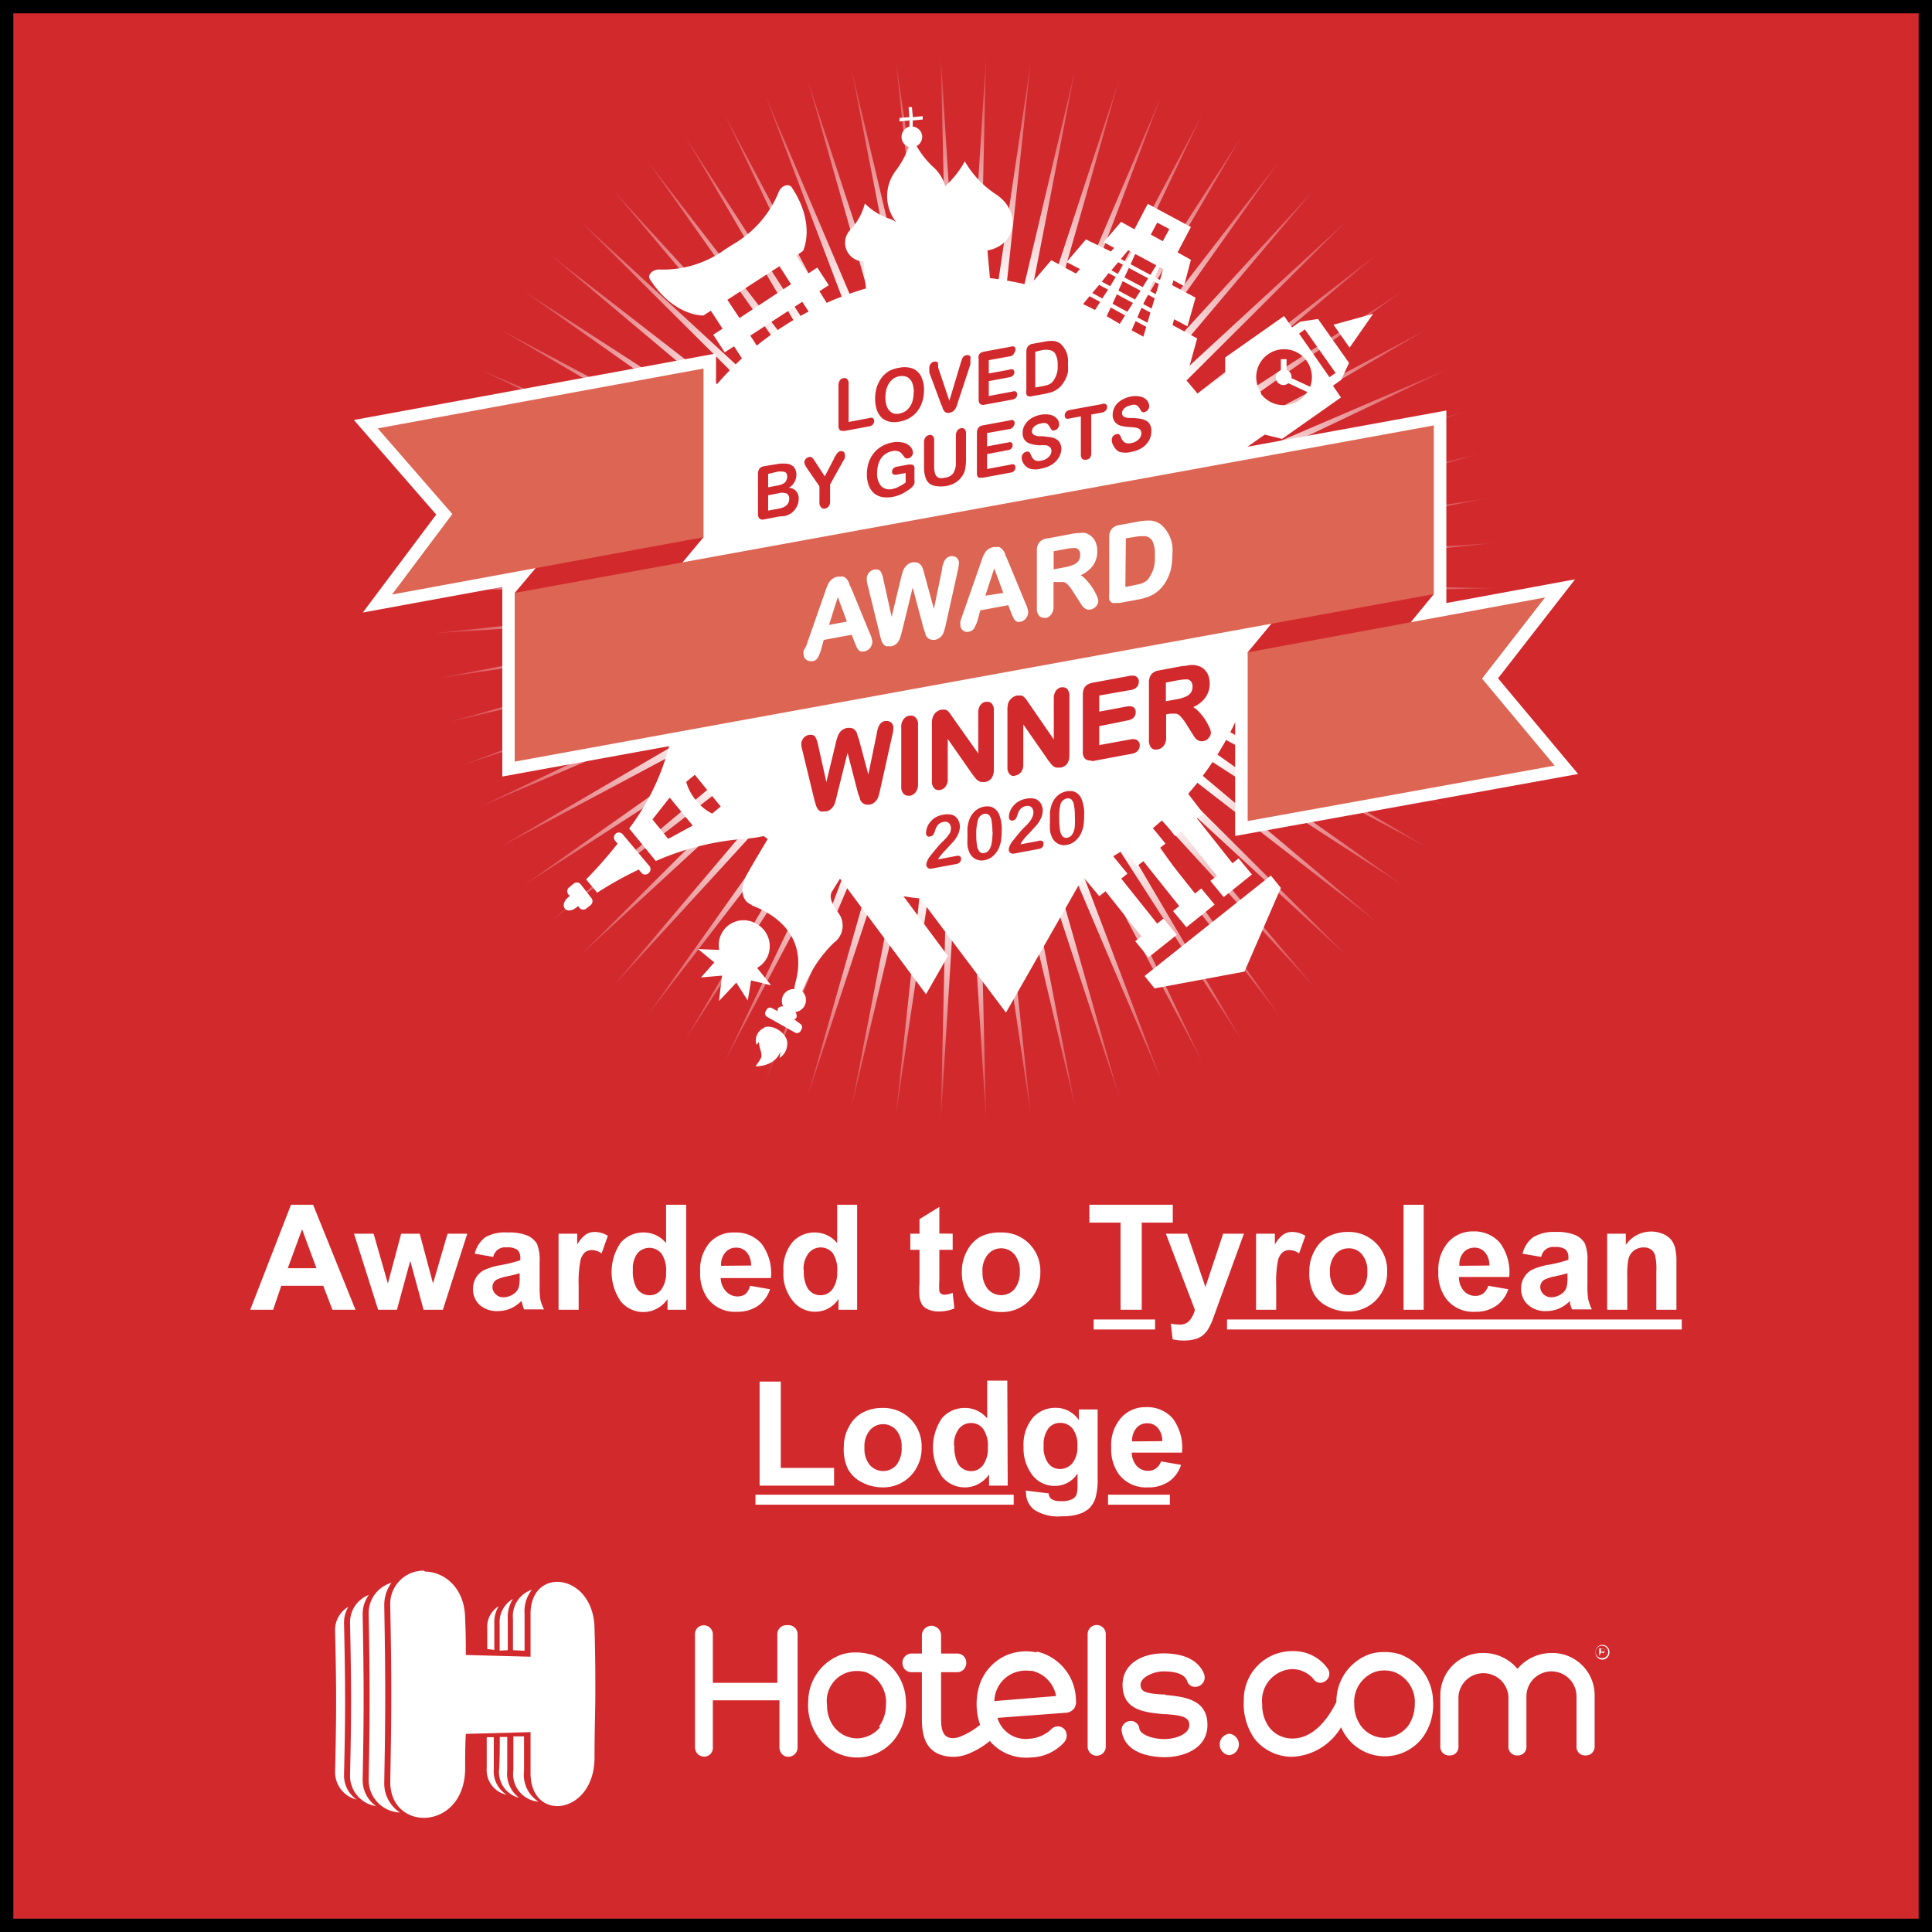 <?xml version="1.0" encoding="UTF-8"?> <svg xmlns="http://www.w3.org/2000/svg" xmlns:xlink="http://www.w3.org/1999/xlink" id="hotels_award_2020" data-name="hotels award 2020" viewBox="0 0 145 145"><rect x="0" y="0" width="145" height="145" fill="#333333" stroke="none"/><defs><style>.cls-1,.cls-4{fill:#d2292d;}.cls-1{stroke:#000;stroke-miterlimit:10;}.cls-2{fill:url(#New_Gradient_Swatch_1);}.cls-3{fill:#fff;}.cls-5{fill:#dd6553;}</style><radialGradient id="New_Gradient_Swatch_1" cx="72.3" cy="44.15" r="39.9" gradientUnits="userSpaceOnUse"><stop offset="0.57" stop-color="#fff"></stop><stop offset="0.84" stop-color="#fff" stop-opacity="0.43"></stop><stop offset="1" stop-color="#fff" stop-opacity="0.1"></stop></radialGradient></defs><rect class="cls-1" x="0.5" y="0.5" width="144" height="144"></rect><polygon class="cls-2" points="72.3 31.6 74 4.26 73.37 31.65 77.37 4.55 74.42 31.78 80.71 5.13 75.46 32.01 83.99 5.98 76.48 32.32 87.19 7.11 77.47 32.72 90.27 8.5 78.42 33.19 93.23 10.16 79.33 33.75 96.04 12.05 80.18 34.38 98.67 14.18 80.98 35.09 101.12 16.53 81.72 35.86 103.36 19.07 82.39 36.69 105.37 21.79 82.98 37.57 107.15 24.68 83.5 38.5 108.67 27.7 83.94 39.47 109.94 30.85 84.3 40.47 110.93 34.09 84.57 41.5 111.64 37.4 84.75 42.55 112.08 40.76 84.84 43.61 112.22 44.15 84.84 44.68 112.08 47.53 84.75 45.74 111.64 50.89 84.57 46.79 110.93 54.2 84.3 47.82 109.94 57.44 83.94 48.82 108.67 60.59 83.5 49.79 107.15 63.61 82.98 50.72 105.37 66.5 82.39 51.61 103.36 69.22 81.72 52.43 101.12 71.77 80.98 53.2 98.67 74.11 80.18 53.91 96.04 76.24 79.33 54.54 93.23 78.14 78.42 55.1 90.27 79.79 77.47 55.58 87.19 81.18 76.48 55.98 83.99 82.31 75.46 56.29 80.71 83.17 74.42 56.51 77.37 83.74 73.37 56.65 74 84.03 72.3 56.69 70.61 84.03 71.24 56.65 67.23 83.74 70.18 56.51 63.89 83.17 69.14 56.29 60.61 82.31 68.12 55.98 57.42 81.18 67.14 55.58 54.33 79.79 66.18 55.1 51.37 78.14 65.28 54.54 48.57 76.24 64.42 53.91 45.93 74.11 63.62 53.2 43.48 71.77 62.88 52.43 41.24 69.22 62.22 51.61 39.23 66.5 61.62 50.72 37.45 63.61 61.1 49.79 35.93 60.59 60.66 48.82 34.67 57.44 60.31 47.82 33.67 54.2 60.04 46.79 32.96 50.89 59.86 45.74 32.53 47.53 59.77 44.68 32.38 44.15 59.77 43.61 32.53 40.76 59.86 42.55 32.96 37.4 60.04 41.5 33.67 34.09 60.31 40.47 34.67 30.85 60.66 39.47 35.93 27.7 61.1 38.5 37.45 24.68 61.62 37.57 39.23 21.79 62.22 36.69 41.24 19.07 62.88 35.86 43.48 16.53 63.62 35.09 45.93 14.18 64.42 34.38 48.57 12.05 65.28 33.75 51.37 10.16 66.18 33.19 54.33 8.5 67.14 32.72 57.42 7.11 68.12 32.32 60.61 5.98 69.14 32.01 63.89 5.13 70.18 31.78 67.23 4.55 71.24 31.65 70.61 4.26 72.3 31.6"></polygon><circle class="cls-3" cx="71.55" cy="44.14" r="23.43"></circle><path class="cls-3" d="M89.35,24.9l-1.85-1,.12-.44,1,.53.61-2.15-1.76-.94.1-.36.79.43L88.88,19l-1-.56,1-1.9-3.24-1.74-1,1.91-1-.56-1.31,1.53.79.42-.24.28L81,17.47l-1.45,1.7,1,.52-.3.34-1.85-1L75.7,22.19,88.24,28.9Zm-3-8.69.91.48-.49.91-.9-.49ZM81.66,22.8l-.88-.47.49-.6.8.43Zm.57-.9-.75-.41.51-.61.67.36Zm.59-.92-.63-.34L82.7,20l.54.29Zm.59-.92-.5-.27.51-.61.41.22Zm.59-.92-.38-.2.55-.66.28.15Zm-.46,4.67-1-.54.32-.69,1.08.59Zm.57-.91L83,22.3l.32-.71,1.21.65Zm.57-.92-1.24-.67.32-.71,1.34.72Zm.58-.93-1.37-.73.33-.71,1.45.78Zm.58-.92-1.49-.8.34-.77,1.59.85Zm.68-.59.28.15-.24.82-.38-.2Zm-.46,1.06.41.22-.23.76-.5-.27Zm-.44,1,.54.29-.23.77-.63-.34Zm-.45,1,.67.36-.22.76-.76-.4Zm-.74,1.69.3-.69.8.43-.22.74Z" transform="translate(0.5 0.5)"></path><path class="cls-3" d="M74.24,14.08a7.4,7.4,0,0,1-2.33-2.47,7.13,7.13,0,0,1-1.47,1.86,3,3,0,0,0-.85-1.39,6.79,6.79,0,0,1-1.3-1.62.78.78,0,0,0,.42-.77A.79.79,0,0,0,68,9l0-.46.75-.07,0-.25-.74.07-.07-.75-.25,0,.06.75-.74.06,0,.26.75-.07,0,.46a.8.8,0,0,0-.06,1.53,6.82,6.82,0,0,1-1,1.82,3.14,3.14,0,0,0,.06,3.82,1.69,1.69,0,0,0-.52-.26,4.66,4.66,0,0,1-1.83-1.14,4.66,4.66,0,0,1-1,1.89,1.4,1.4,0,0,0,.9,2.46l.45,5,9.3-.82-.45-5C75.89,17.86,76.13,15.31,74.24,14.08Z" transform="translate(0.5 0.5)"></path><path class="cls-3" d="M99.54,28.45l.61-.43.6-1.28-2.33-3.3-1.34.2-.61.43-.6-.85-4.42,3.11,0,1.28L88.06,30l3.1,4.41,3.26-2.29,1.3.32,4.42-3.11Zm-2.11-4.23,2.31,3.27-.46.32L97,24.54ZM94.16,29a2.09,2.09,0,1,1,3.67-.47l-1.4-.65a.55.55,0,0,0-.1-.41.6.6,0,0,0-.27-.21v-.8h-.43v.82l-.09.05a.57.57,0,1,0,.65.93l0,0,1.42.66a2.1,2.1,0,0,1-3.49.11Z" transform="translate(0.5 0.5)"></path><polygon class="cls-3" points="103.06 23.55 100.08 24.37 101.29 26.09 103.06 23.55"></polygon><path class="cls-3" d="M59.77,18.33s1-2-.85-4.77c-.2-.3-.79-.18-1,.41a8.05,8.05,0,0,1-3.39,3.86l-.57.36a7.93,7.93,0,0,1-4.9,1.54c-.62-.05-1,.45-.77.75,1.81,2.79,4,2.7,4,2.7l.56-.36.88,1.35-.7.45.86,1.32.7-.45,1.59,2.44,1.22-.8-1.59-2.44,3.9-2.54,1.67,2.56,1.22-.79L61,21.36l.7-.46-.86-1.32-.7.46-.88-1.35Zm-.9,2.5L55,23.37,54.09,22,58,19.48Z" transform="translate(0.5 0.5)"></path><path class="cls-3" d="M43.49,65.5a32.24,32.24,0,0,0,2.36-2.68l-.19-.23a.37.37,0,0,1,.58-.47l2,2.38a.38.38,0,0,1-.06.53.37.37,0,0,1-.52,0l-.22-.27a27.51,27.51,0,0,0-3.12,1.74Zm-.43.34a.38.38,0,0,0-.53,0l-.32.26a.38.38,0,0,0-.05.53l.1.12-.11.09c-.76.65-.12,1.39.64.74l.1-.07.12.15a.38.38,0,0,0,.53,0l.32-.26a.38.38,0,0,0,0-.53Zm13-9.76c2.62,3.18,4.51,6.05-.87,6.39a20.49,20.49,0,0,0-6.47,1.65l-2-2.44a17.59,17.59,0,0,0,2.95-6C51,49.9,53.59,53.11,56.05,56.08Zm-6.41,6.38,1.84-1-1.73-2.1L48.47,61Zm2-4.81-.65.53a3.7,3.7,0,0,0,.73,1.38,3.6,3.6,0,0,0,1.22,1l.64-.53Z" transform="translate(0.5 0.5)"></path><path class="cls-3" d="M90.84,65.24l-2.7-3.37-.46.37-1.26-1.65,2.12-1.69,1.26,1.65-.47.37L92,64.29l.46-.37,1,1.21-2.12,1.7-1-1.22Zm-3.3,2.64,1,1.21,2.12-1.7-1-1.21-.47.38L86.5,63.18l.47-.37-1-1.22-2.13,1.7,1,1.21.47-.37L88,67.5ZM84.7,70.14l1,1.21,2.12-1.69-1-1.22-.47.38-2.7-3.38.47-.37-1.48-1.8L80.53,65,82,66.76l.47-.37,2.69,3.38Zm10.93-4-.75-.93L85.4,72.75l.75.93,6.75-1.26Z" transform="translate(0.5 0.5)"></path><path class="cls-3" d="M67.32,65.27l14-.85L75,75.5ZM65,63.66l-3.62.22L69,74.12l1.64-2.87Z" transform="translate(0.5 0.5)"></path><path class="cls-3" d="M57.37,73.45l-1.5-.37-.25,1.51-.86-1.34-1.3,1.38.23-1.91-1.58.14,1-1.13-1.22-1,1.59.06a1.86,1.86,0,0,1,2.71-2,1.92,1.92,0,0,1,.9,2.54,1.83,1.83,0,0,1-.77.81Zm-1.45-6c1.56.58,4.23,2.15,3.3,5.72a2.66,2.66,0,0,0-.1.56.9.9,0,0,0-.84.47.92.92,0,0,0,0,.84.41.41,0,0,0-.4.15.3.3,0,0,0,0,.21l-.44-.24a.3.3,0,0,0-.41.12l-.07.13a.3.3,0,0,0,.12.41L59.17,77a.32.32,0,0,0,.42-.12l.07-.14a.3.3,0,0,0-.12-.41L59.1,76a.25.25,0,0,0,.17-.12.41.41,0,0,0-.09-.42.91.91,0,0,0,.51-1.58,2.85,2.85,0,0,0,.22-.46,9.82,9.82,0,0,1,2.18-3.17,1.58,1.58,0,0,0,.39-2.15c-.35-.49-.85-1.18-.53-1.7l1.15-1.86-5.22-3.32c-.48.78-2,3.3-2.37,4S55,67.06,55.92,67.41Zm.95,9.19a1,1,0,0,0-.58,1.28.74.74,0,0,1,.17-.21c0,.44.31.91.14,1.22a5.87,5.87,0,0,1-.4.6s1.46.05,1.86-1.1a2,2,0,0,1-.06.47,1.22,1.22,0,0,0,.58-1C58.7,77.16,57.59,76.35,56.87,76.6Z" transform="translate(0.5 0.5)"></path><polygon class="cls-3" points="118.44 58.09 112.43 50.91 118.21 43.48 108.55 45.26 108.55 30.81 53.74 40.79 53.74 26.53 26.56 31.52 32.74 38.62 27.23 45.97 37.7 44.05 37.7 58.28 92.7 48.26 92.7 62.74 118.44 58.09"></polygon><polygon class="cls-4" points="93.64 48.96 103.55 36.99 107.61 44.59 96.75 57.84 93.64 48.96"></polygon><polygon class="cls-4" points="38.63 44.5 48.62 32.65 52.8 40.32 41.81 53.5 38.63 44.5"></polygon><polygon class="cls-5" points="38.63 44.5 38.63 57.16 107.61 44.59 107.61 31.93 38.63 44.5"></polygon><polygon class="cls-5" points="52.8 40.32 52.8 27.66 28.35 32.15 33.95 38.58 29.42 44.62 52.8 40.32"></polygon><polygon class="cls-5" points="93.64 48.96 93.64 61.62 116.68 57.46 111.23 50.93 115.96 44.84 93.64 48.96"></polygon><path class="cls-4" d="M63.19,28.29v2.88l1.54-.29a.36.36,0,0,1,.28,0,.3.3,0,0,1,.1.22.4.4,0,0,1-.1.26.47.47,0,0,1-.28.14l-1.83.34c-.17,0-.29,0-.36-.05a.46.46,0,0,1-.11-.35V28.43a.69.69,0,0,1,.1-.38.43.43,0,0,1,.28-.17.28.28,0,0,1,.27.07A.45.45,0,0,1,63.19,28.29Z" transform="translate(0.5 0.5)"></path><path class="cls-4" d="M67,27.1a1.82,1.82,0,0,1,1,.06,1.21,1.21,0,0,1,.63.59,2.19,2.19,0,0,1,.22,1,3,3,0,0,1-.12.86,2.24,2.24,0,0,1-.35.71,2,2,0,0,1-.58.53,2.21,2.21,0,0,1-.78.29,1.75,1.75,0,0,1-.79,0,1.3,1.3,0,0,1-.58-.31,1.57,1.57,0,0,1-.35-.59,2.55,2.55,0,0,1-.12-.81,3,3,0,0,1,.12-.86,2.63,2.63,0,0,1,.36-.71,2.06,2.06,0,0,1,.58-.52A2.3,2.3,0,0,1,67,27.1Zm1.08,1.83a1.77,1.77,0,0,0-.13-.73.85.85,0,0,0-.38-.41,1,1,0,0,0-.57-.05,1.08,1.08,0,0,0-.42.16,1.29,1.29,0,0,0-.33.33,1.52,1.52,0,0,0-.22.48,2.45,2.45,0,0,0-.08.62,2.1,2.1,0,0,0,.08.59,1,1,0,0,0,.23.41.84.84,0,0,0,.33.21,1,1,0,0,0,.42,0,1.27,1.27,0,0,0,.54-.25,1.52,1.52,0,0,0,.39-.55A2.27,2.27,0,0,0,68.07,28.93Z" transform="translate(0.5 0.5)"></path><path class="cls-4" d="M69.91,27.08l.84,2.5.85-2.83.1-.31a.62.62,0,0,1,.11-.17.36.36,0,0,1,.21-.11.35.35,0,0,1,.18,0,.24.24,0,0,1,.13.11.34.34,0,0,1,0,.17.66.66,0,0,1,0,.13s0,.09,0,.14l0,.14-.91,2.75-.09.3a1.57,1.57,0,0,1-.12.26.74.74,0,0,1-.16.2.76.76,0,0,1-.26.11.43.43,0,0,1-.26,0,.31.31,0,0,1-.17-.13.66.66,0,0,1-.12-.22c0-.08-.06-.17-.1-.26l-.89-2.39s0-.09,0-.13a.57.57,0,0,1,0-.14.32.32,0,0,1,0-.13.43.43,0,0,1,.1-.27.42.42,0,0,1,.27-.16c.13,0,.22,0,.27.07A1.9,1.9,0,0,1,69.91,27.08Z" transform="translate(0.5 0.5)"></path><path class="cls-4" d="M75.42,26.22l-1.71.31v1l1.57-.29a.3.3,0,0,1,.26,0,.23.23,0,0,1,.09.2.32.32,0,0,1-.09.23.43.43,0,0,1-.26.14l-1.57.29v1.12l1.77-.33a.34.34,0,0,1,.27,0,.27.27,0,0,1,.09.22.36.36,0,0,1-.09.24.47.47,0,0,1-.27.14l-2.07.38a.39.39,0,0,1-.35-.05.46.46,0,0,1-.11-.35v-3a.79.79,0,0,1,0-.29.4.4,0,0,1,.15-.19.67.67,0,0,1,.26-.1l2-.37a.38.38,0,0,1,.27,0,.25.25,0,0,1,.08.21.35.35,0,0,1-.08.24A.5.5,0,0,1,75.42,26.22Z" transform="translate(0.5 0.5)"></path><path class="cls-4" d="M76.91,25.32l1-.18a2.24,2.24,0,0,1,.66-.05,1,1,0,0,1,.5.19,1.73,1.73,0,0,1,.58,1.5,4.54,4.54,0,0,1,0,.66,2.37,2.37,0,0,1-.5,1,1.5,1.5,0,0,1-.33.29,2,2,0,0,1-.38.2l-.47.12-1,.18a.52.52,0,0,1-.31,0,.21.21,0,0,1-.13-.16.84.84,0,0,1,0-.3V25.9a.66.66,0,0,1,.11-.4A.62.62,0,0,1,76.91,25.32Zm.29.58v2.68l.58-.1.29-.07a.89.89,0,0,0,.23-.1.7.7,0,0,0,.19-.15,1.76,1.76,0,0,0,.39-1.24,1.64,1.64,0,0,0-.17-.85.58.58,0,0,0-.41-.29,1.57,1.57,0,0,0-.6,0Z" transform="translate(0.5 0.5)"></path><path class="cls-4" d="M58,38.26l-1.15.22a.38.38,0,0,1-.35-.06.46.46,0,0,1-.11-.35v-3a.66.66,0,0,1,.11-.4.56.56,0,0,1,.35-.18L58,34.3a3,3,0,0,1,.47,0,.83.83,0,0,1,.59.23.68.68,0,0,1,.15.26.79.79,0,0,1,.06.32,1.13,1.13,0,0,1-.57,1,.76.76,0,0,1,.74.83,1.22,1.22,0,0,1-.16.62,1.33,1.33,0,0,1-.43.48,2.1,2.1,0,0,1-.4.18A4.3,4.3,0,0,1,58,38.26Zm-.85-3.19v1l.7-.13a1.27,1.27,0,0,0,.43-.14.47.47,0,0,0,.24-.26.58.58,0,0,0,.06-.26c0-.2-.06-.32-.2-.36a1.28,1.28,0,0,0-.61,0Zm.79,1.45-.79.15v1.15l.82-.15c.51-.1.76-.34.76-.73a.41.41,0,0,0-.19-.4A1.05,1.05,0,0,0,57.91,36.52Z" transform="translate(0.5 0.5)"></path><path class="cls-4" d="M61,37.28V36l-.91-1.32a2.06,2.06,0,0,1-.17-.29.49.49,0,0,1-.05-.19.36.36,0,0,1,.1-.25.44.44,0,0,1,.25-.15.27.27,0,0,1,.24.05,2.37,2.37,0,0,1,.24.33l.7,1.07.7-1.34c0-.08.08-.15.11-.2a.86.86,0,0,1,.1-.16.43.43,0,0,1,.11-.12.46.46,0,0,1,.16-.07.29.29,0,0,1,.24.06.26.26,0,0,1,.09.21.6.6,0,0,1,0,.22c0,.07-.09.18-.17.32l-.94,1.69v1.25a.63.63,0,0,1-.1.39.49.49,0,0,1-.28.17.28.28,0,0,1-.27-.07A.46.46,0,0,1,61,37.28Z" transform="translate(0.5 0.5)"></path><path class="cls-4" d="M68.13,34.77v.75a.85.85,0,0,1,0,.25A.58.58,0,0,1,68,36a1.11,1.11,0,0,1-.19.18,4,4,0,0,1-.65.4,2.93,2.93,0,0,1-.69.22,2.28,2.28,0,0,1-.78,0,1.3,1.3,0,0,1-.61-.3,1.43,1.43,0,0,1-.38-.57,2.37,2.37,0,0,1-.14-.83,3,3,0,0,1,.13-.87,2.28,2.28,0,0,1,.39-.72,2.06,2.06,0,0,1,.61-.52,2.42,2.42,0,0,1,.82-.29,1.71,1.71,0,0,1,.67,0,1.1,1.1,0,0,1,.48.18.82.82,0,0,1,.27.29.64.64,0,0,1,.09.3.43.43,0,0,1-.11.28.39.39,0,0,1-.25.15.29.29,0,0,1-.16,0,.27.27,0,0,1-.12-.09c-.1-.13-.18-.24-.24-.3a.56.56,0,0,0-.26-.15.83.83,0,0,0-.42,0,1.41,1.41,0,0,0-.47.19,1.29,1.29,0,0,0-.36.34,1.7,1.7,0,0,0-.22.49,2.23,2.23,0,0,0-.08.6,1.43,1.43,0,0,0,.3,1,.89.89,0,0,0,.85.22A1.68,1.68,0,0,0,67,36a2.39,2.39,0,0,0,.47-.29V35l-.59.11a.66.66,0,0,1-.32,0,.21.21,0,0,1-.11-.21.36.36,0,0,1,.09-.24.55.55,0,0,1,.25-.13l.86-.16a1.42,1.42,0,0,1,.27,0,.27.27,0,0,1,.18.1A.55.55,0,0,1,68.13,34.77Z" transform="translate(0.5 0.5)"></path><path class="cls-4" d="M68.85,34.6V32.7a.61.61,0,0,1,.11-.38.44.44,0,0,1,.27-.17.3.3,0,0,1,.28.07.46.46,0,0,1,.1.34v1.95a2,2,0,0,0,.07.54.5.5,0,0,0,.25.3.9.9,0,0,0,.5,0,.87.87,0,0,0,.63-.36,1.47,1.47,0,0,0,.18-.79v-2a.65.65,0,0,1,.11-.39.41.41,0,0,1,.27-.17.3.3,0,0,1,.28.07.47.47,0,0,1,.1.35V34a3.56,3.56,0,0,1-.08.79,1.55,1.55,0,0,1-.33.6,1.43,1.43,0,0,1-.47.38,2,2,0,0,1-.63.21,2.48,2.48,0,0,1-.75,0,1,1,0,0,1-.51-.21,1,1,0,0,1-.28-.47A2.41,2.41,0,0,1,68.85,34.6Z" transform="translate(0.5 0.5)"></path><path class="cls-4" d="M75.29,31.7,73.58,32v1l1.57-.29a.34.34,0,0,1,.26,0,.26.26,0,0,1,.09.21.33.33,0,0,1-.09.23.38.38,0,0,1-.26.13l-1.57.3v1.12l1.77-.33a.33.33,0,0,1,.27,0,.27.27,0,0,1,.09.22.36.36,0,0,1-.09.24.44.44,0,0,1-.27.14l-2.06.38c-.17,0-.29,0-.36,0a.46.46,0,0,1-.11-.35V32a.79.79,0,0,1,.05-.29.4.4,0,0,1,.15-.19.66.66,0,0,1,.27-.1l2-.37a.33.33,0,0,1,.27,0,.26.26,0,0,1,.09.21.36.36,0,0,1-.09.24A.43.43,0,0,1,75.29,31.7Z" transform="translate(0.5 0.5)"></path><path class="cls-4" d="M79.16,33.13a1.36,1.36,0,0,1-.18.68,1.63,1.63,0,0,1-.51.54,2,2,0,0,1-.8.31,1.54,1.54,0,0,1-.92,0,1,1,0,0,1-.41-.34.84.84,0,0,1-.16-.49.39.39,0,0,1,.1-.27.38.38,0,0,1,.24-.15.23.23,0,0,1,.2,0,.37.37,0,0,1,.14.21,1.3,1.3,0,0,0,.16.29.44.44,0,0,0,.23.16.75.75,0,0,0,.4,0,1,1,0,0,0,.55-.27.61.61,0,0,0,.21-.45.38.38,0,0,0-.12-.3.52.52,0,0,0-.29-.13,4.2,4.2,0,0,0-.48,0,2.92,2.92,0,0,1-.68-.11.85.85,0,0,1-.43-.28.83.83,0,0,1-.16-.54,1.17,1.17,0,0,1,.17-.61,1.53,1.53,0,0,1,.49-.49,2.08,2.08,0,0,1,.75-.27,1.77,1.77,0,0,1,.6,0,1,1,0,0,1,.41.16.91.91,0,0,1,.25.27.67.67,0,0,1,.07.31.48.48,0,0,1-.09.27.41.41,0,0,1-.24.16.21.21,0,0,1-.2,0,.93.93,0,0,1-.15-.2.76.76,0,0,0-.24-.3.6.6,0,0,0-.46,0,.89.89,0,0,0-.48.22.48.48,0,0,0-.18.36.27.27,0,0,0,.07.2.38.38,0,0,0,.16.11l.22.06.36,0,.58.07a1.28,1.28,0,0,1,.43.15.65.65,0,0,1,.28.29A1,1,0,0,1,79.16,33.13Z" transform="translate(0.5 0.5)"></path><path class="cls-4" d="M82.23,30.46l-.83.15v2.87a.63.63,0,0,1-.1.39A.44.44,0,0,1,81,34a.3.3,0,0,1-.28-.07.49.49,0,0,1-.1-.35V30.75l-.83.15a.34.34,0,0,1-.29,0,.27.27,0,0,1-.09-.22.37.37,0,0,1,.09-.26.54.54,0,0,1,.29-.15l2.41-.44a.34.34,0,0,1,.29,0,.26.26,0,0,1,.1.22.35.35,0,0,1-.1.26A.53.53,0,0,1,82.23,30.46Z" transform="translate(0.5 0.5)"></path><path class="cls-4" d="M85.91,31.88a1.45,1.45,0,0,1-.17.67,1.66,1.66,0,0,1-.51.55,2.27,2.27,0,0,1-.8.31,1.71,1.71,0,0,1-.92,0A.93.93,0,0,1,83.1,33a.84.84,0,0,1-.16-.49.46.46,0,0,1,.09-.27.44.44,0,0,1,.25-.15.23.23,0,0,1,.2,0,.43.43,0,0,1,.14.21,1.3,1.3,0,0,0,.16.29.44.44,0,0,0,.23.16.75.75,0,0,0,.4,0,1,1,0,0,0,.54-.27.6.6,0,0,0,.21-.45.37.37,0,0,0-.11-.3.6.6,0,0,0-.29-.13,4.2,4.2,0,0,0-.48-.05,3,3,0,0,1-.68-.1.87.87,0,0,1-.43-.29.81.81,0,0,1-.16-.54,1.19,1.19,0,0,1,.17-.61,1.33,1.33,0,0,1,.49-.48,2.09,2.09,0,0,1,.75-.28,1.72,1.72,0,0,1,.59,0,1,1,0,0,1,.42.16.76.76,0,0,1,.24.27.68.68,0,0,1,.08.31.41.41,0,0,1-.1.27.36.36,0,0,1-.24.16.2.2,0,0,1-.19,0,.57.57,0,0,1-.15-.2.84.84,0,0,0-.25-.3.57.57,0,0,0-.45,0,1,1,0,0,0-.48.22.52.52,0,0,0-.18.36.32.32,0,0,0,.06.2.43.43,0,0,0,.17.12l.22.05.36,0a4.54,4.54,0,0,1,.57.06,1.26,1.26,0,0,1,.44.15.71.71,0,0,1,.28.29A1,1,0,0,1,85.91,31.88Z" transform="translate(0.5 0.5)"></path><path class="cls-3" d="M60.36,49.12A.52.52,0,0,1,60,49a.49.49,0,0,1-.19-.39,1.26,1.26,0,0,1,0-.27L60,48l1.51-4.32a3.52,3.52,0,0,1,.18-.42,1,1,0,0,1,.27-.3.9.9,0,0,1,.41-.18l.19,0a.64.64,0,0,1,.24,0,.67.67,0,0,1,.28.22,1.64,1.64,0,0,1,.16.29c0,.11.1.24.17.41l1.39,3.38a1.62,1.62,0,0,1,.17.61.75.75,0,0,1-.6.7l-.12,0a.32.32,0,0,1-.14,0,.41.41,0,0,1-.19-.12,1,1,0,0,1-.15-.26l-.12-.28-.23-.59-2.1.39-.19.71a3.5,3.5,0,0,1-.26.64.58.58,0,0,1-.41.25Zm1.36-2.72,1.34-.25-.68-1.84Z" transform="translate(0.5 0.5)"></path><path class="cls-3" d="M66.17,48A.65.65,0,0,1,66,48a.59.59,0,0,1-.25-.22,1.51,1.51,0,0,1-.14-.34l-.09-.36-.89-3.63a1.93,1.93,0,0,1-.08-.51.71.71,0,0,1,.16-.45.77.77,0,0,1,.41-.25h.15a.35.35,0,0,1,.34.18,1.78,1.78,0,0,1,.19.58l.62,2.79.69-2.86c.06-.25.12-.44.16-.58a1.18,1.18,0,0,1,.25-.39A.85.85,0,0,1,68,41.7l.18,0a.52.52,0,0,1,.31.1.62.62,0,0,1,.24.3,4.63,4.63,0,0,1,.16.53l.7,2.57.62-3c0-.19.07-.33.1-.43a.9.9,0,0,1,.17-.32.62.62,0,0,1,.38-.21h.11a.52.52,0,0,1,.32.11.5.5,0,0,1,.18.41,3.3,3.3,0,0,1-.08.54l-.89,4a4.74,4.74,0,0,1-.16.6.86.86,0,0,1-.22.38.82.82,0,0,1-.45.24l-.16,0a.54.54,0,0,1-.31-.09.7.7,0,0,1-.24-.3c0-.1-.09-.28-.16-.53L68,43.6l-.79,3.22a5.45,5.45,0,0,1-.17.59,1.1,1.1,0,0,1-.22.37.88.88,0,0,1-.45.23Z" transform="translate(0.5 0.5)"></path><path class="cls-3" d="M72.09,46.93a.47.47,0,0,1-.32-.12.48.48,0,0,1-.19-.4.93.93,0,0,1,0-.27,3.67,3.67,0,0,1,.12-.37l1.51-4.32a1.74,1.74,0,0,1,.18-.41,1,1,0,0,1,.26-.31,1.06,1.06,0,0,1,.42-.17.55.55,0,0,1,.18,0,.61.61,0,0,1,.24,0,.62.62,0,0,1,.28.22,1.22,1.22,0,0,1,.17.29c0,.1.1.24.16.41l1.4,3.38a1.79,1.79,0,0,1,.17.6.77.77,0,0,1-.17.45.75.75,0,0,1-.43.26H76a.32.32,0,0,1-.14,0,.36.36,0,0,1-.19-.13.91.91,0,0,1-.15-.25l-.12-.28-.23-.59-2.1.39-.19.71a2.8,2.8,0,0,1-.27.64.6.6,0,0,1-.4.25Zm1.36-2.72L74.8,44l-.68-1.84Z" transform="translate(0.5 0.5)"></path><path class="cls-3" d="M77.83,45.86a.44.44,0,0,1-.34-.14.8.8,0,0,1-.17-.56V40.83a.94.94,0,0,1,.18-.62.82.82,0,0,1,.56-.29l1.76-.33a4.32,4.32,0,0,1,.63-.09h.11a1.6,1.6,0,0,1,.39,0,1.21,1.21,0,0,1,.79.72,1.64,1.64,0,0,1,.11.6A1.79,1.79,0,0,1,81.49,42a2.38,2.38,0,0,1-.88.67A1.66,1.66,0,0,1,81,43a4,4,0,0,1,.48.6,4.68,4.68,0,0,1,.33.6,1.21,1.21,0,0,1,.12.41.56.56,0,0,1-.08.27.79.79,0,0,1-.21.24.91.91,0,0,1-.3.13h-.13a.48.48,0,0,1-.24-.06.79.79,0,0,1-.24-.21c-.06-.08-.14-.21-.24-.37l-.44-.68a3.27,3.27,0,0,0-.4-.54.61.61,0,0,0-.33-.21l-.18,0-.26,0-.31,0V45a1,1,0,0,1-.17.61.72.72,0,0,1-.44.28Zm.75-3.63.86-.16a2.88,2.88,0,0,0,.64-.19.85.85,0,0,0,.37-.29.79.79,0,0,0,.12-.45.59.59,0,0,0-.09-.34.45.45,0,0,0-.27-.17l-.14,0a4.27,4.27,0,0,0-.57.07l-.92.17Z" transform="translate(0.5 0.5)"></path><path class="cls-3" d="M83.24,44.75a.62.62,0,0,1-.25,0,.42.42,0,0,1-.24-.28,1.89,1.89,0,0,1,0-.46V39.82a.92.92,0,0,1,.18-.61.89.89,0,0,1,.56-.3l1.41-.26a4.36,4.36,0,0,1,.75-.08h.21a1.48,1.48,0,0,1,.76.29,2.54,2.54,0,0,1,.87,2.21,5.83,5.83,0,0,1-.08,1,3.43,3.43,0,0,1-.27.82,3.19,3.19,0,0,1-.46.71,2.85,2.85,0,0,1-.49.43,2.67,2.67,0,0,1-.56.28,5.13,5.13,0,0,1-.68.18l-1.41.26Zm.72-1.2.72-.14.41-.09a1.3,1.3,0,0,0,.3-.13.86.86,0,0,0,.26-.2,2.46,2.46,0,0,0,.52-1.72A2.33,2.33,0,0,0,86,40.12a.75.75,0,0,0-.53-.38l-.25,0a3.07,3.07,0,0,0-.57.06L84,39.9Z" transform="translate(0.5 0.5)"></path><path class="cls-4" d="M61.31,60.4a.65.65,0,0,1-.21,0,.54.54,0,0,1-.25-.22,1.16,1.16,0,0,1-.14-.34l-.1-.35-.88-3.63a2.1,2.1,0,0,1-.09-.51.73.73,0,0,1,.17-.46.7.7,0,0,1,.41-.24l.14,0a.37.37,0,0,1,.35.19,2.33,2.33,0,0,1,.19.57l.62,2.79.69-2.86a5,5,0,0,1,.16-.57,1.1,1.1,0,0,1,.24-.4.91.91,0,0,1,.48-.24h.17a.55.55,0,0,1,.32.09.79.79,0,0,1,.24.31c0,.1.09.28.16.52l.69,2.58.63-3.06a2.3,2.3,0,0,1,.1-.43.9.9,0,0,1,.17-.32.6.6,0,0,1,.37-.21h.12a.49.49,0,0,1,.31.11.51.51,0,0,1,.18.41,2.39,2.39,0,0,1-.08.54l-.89,4q-.09.41-.15.6a1,1,0,0,1-.22.38.79.79,0,0,1-.46.24l-.16,0a.49.49,0,0,1-.3-.09.58.58,0,0,1-.24-.3c0-.1-.1-.28-.17-.53L63.11,56l-.8,3.21a6,6,0,0,1-.16.59,1,1,0,0,1-.23.37.75.75,0,0,1-.44.23Z" transform="translate(0.5 0.5)"></path><path class="cls-4" d="M67.66,59.22a.48.48,0,0,1-.34-.14.73.73,0,0,1-.18-.55V54.08a.9.9,0,0,1,.17-.59.64.64,0,0,1,.44-.28l.12,0a.48.48,0,0,1,.35.14.73.73,0,0,1,.18.55v4.44a1,1,0,0,1-.17.61.77.77,0,0,1-.45.28Z" transform="translate(0.5 0.5)"></path><path class="cls-4" d="M69.94,58.8a.45.45,0,0,1-.33-.14.72.72,0,0,1-.17-.52V53.79a1.23,1.23,0,0,1,.07-.47.9.9,0,0,1,.25-.37.89.89,0,0,1,.39-.19h.29a.78.78,0,0,1,.22.12l.17.21.17.25,1.92,2.71V53a1,1,0,0,1,.15-.57.63.63,0,0,1,.41-.26h.12a.43.43,0,0,1,.33.13.72.72,0,0,1,.16.53v4.43c0,.67-.36.88-.66.93a.44.44,0,0,1-.16,0h-.13a.68.68,0,0,1-.26-.12,1,1,0,0,1-.2-.2l-.18-.23-1.87-2.68v3a.92.92,0,0,1-.16.57.67.67,0,0,1-.42.26Z" transform="translate(0.5 0.5)"></path><path class="cls-4" d="M75.6,57.74a.41.41,0,0,1-.32-.13.75.75,0,0,1-.17-.53V52.74a1.56,1.56,0,0,1,.06-.48.93.93,0,0,1,.26-.36.91.91,0,0,1,.39-.2H76l.15,0a.45.45,0,0,1,.21.12,1.2,1.2,0,0,1,.18.2l.17.25L78.59,55V51.92a1,1,0,0,1,.15-.57.68.68,0,0,1,.41-.27h.12a.49.49,0,0,1,.33.13.78.78,0,0,1,.16.53v4.43c0,.54-.22.86-.66.94l-.16,0-.13,0a.54.54,0,0,1-.26-.11,1.34,1.34,0,0,1-.2-.21l-.18-.23L76.3,53.87v3a.89.89,0,0,1-.16.56.65.65,0,0,1-.42.27Z" transform="translate(0.5 0.5)"></path><path class="cls-4" d="M81.31,56.57a.52.52,0,0,1-.36-.11.71.71,0,0,1-.18-.57V51.65a1.16,1.16,0,0,1,.07-.44.64.64,0,0,1,.25-.31,1.17,1.17,0,0,1,.41-.16l2.86-.53.17,0a.43.43,0,0,1,.28.09.41.41,0,0,1,.16.36.57.57,0,0,1-.15.4.68.68,0,0,1-.43.22L82,51.7v1.21l2.14-.4h.17a.4.4,0,0,1,.27.08.43.43,0,0,1,.16.35.65.65,0,0,1-.14.4.77.77,0,0,1-.43.22L82,54v1.42l2.42-.44a.5.5,0,0,1,.17,0,.43.43,0,0,1,.28.09.44.44,0,0,1,.17.37.64.64,0,0,1-.15.41.74.74,0,0,1-.44.22l-2.94.55A.9.9,0,0,1,81.31,56.57Z" transform="translate(0.5 0.5)"></path><path class="cls-4" d="M86.25,55.76a.47.47,0,0,1-.35-.14.81.81,0,0,1-.17-.56V50.73a1,1,0,0,1,.18-.62.89.89,0,0,1,.56-.29l1.76-.33c.24,0,.46-.07.63-.08H89a1.23,1.23,0,0,1,.39.06,1.07,1.07,0,0,1,.47.25,1.16,1.16,0,0,1,.32.46,1.64,1.64,0,0,1,.11.6,1.77,1.77,0,0,1-.36,1.12,2.21,2.21,0,0,1-.88.67,1.71,1.71,0,0,1,.4.32,3.87,3.87,0,0,1,.48.59,4.68,4.68,0,0,1,.33.6,1.21,1.21,0,0,1,.12.41.47.47,0,0,1-.08.27.91.91,0,0,1-.2.24.85.85,0,0,1-.31.13h-.13a.41.41,0,0,1-.23-.06.72.72,0,0,1-.25-.21c-.06-.08-.14-.21-.24-.37l-.43-.68a3.22,3.22,0,0,0-.41-.54.68.68,0,0,0-.33-.21l-.18,0-.26,0-.31.06v1.73a1,1,0,0,1-.17.61.72.72,0,0,1-.44.28ZM87,52.13l.87-.16a2.78,2.78,0,0,0,.63-.19.85.85,0,0,0,.37-.29A.77.77,0,0,0,89,51a.62.62,0,0,0-.1-.34.48.48,0,0,0-.26-.17h-.14a3.67,3.67,0,0,0-.57.06l-.93.18Z" transform="translate(0.5 0.5)"></path><path class="cls-3" d="M26.18,97.8H24.45L23.76,96H20.61L20,97.8H18.28l3.06-7.88H23Zm-2.93-3.12-1.08-2.92L21.1,94.68Z" transform="translate(0.5 0.5)"></path><path class="cls-3" d="M27.88,97.8l-1.81-5.71h1.47l1.07,3.74,1-3.74H31l1,3.74,1.09-3.74h1.48L32.74,97.8H31.29l-1-3.67-1,3.67Z" transform="translate(0.5 0.5)"></path><path class="cls-3" d="M36.5,93.83l-1.37-.24a2.17,2.17,0,0,1,.79-1.23A3,3,0,0,1,37.6,92a3.59,3.59,0,0,1,1.5.24,1.58,1.58,0,0,1,.7.61,3.21,3.21,0,0,1,.2,1.35l0,1.76A7.12,7.12,0,0,0,40.05,97a3,3,0,0,0,.28.77h-1.5a3.59,3.59,0,0,1-.14-.45l-.06-.18a2.59,2.59,0,0,1-.82.57,2.5,2.5,0,0,1-.94.19,1.94,1.94,0,0,1-1.39-.48A1.59,1.59,0,0,1,35,96.24a1.65,1.65,0,0,1,.23-.86,1.52,1.52,0,0,1,.65-.58,4.87,4.87,0,0,1,1.2-.35,10,10,0,0,0,1.47-.37v-.16a.82.82,0,0,0-.22-.62,1.3,1.3,0,0,0-.81-.18.9.9,0,0,0-1,.71Zm2,1.23c-.2.06-.5.14-.92.23a2.86,2.86,0,0,0-.82.26.63.63,0,0,0-.3.53.72.72,0,0,0,.24.55.78.78,0,0,0,.6.23,1.32,1.32,0,0,0,.78-.27.94.94,0,0,0,.36-.5,2.84,2.84,0,0,0,.06-.73Z" transform="translate(0.5 0.5)"></path><path class="cls-3" d="M42.93,97.8H41.42V92.09h1.4v.82a2.38,2.38,0,0,1,.65-.76,1.21,1.21,0,0,1,.65-.19,1.93,1.93,0,0,1,1,.29l-.47,1.32a1.3,1.3,0,0,0-.71-.25.89.89,0,0,0-.54.17,1.24,1.24,0,0,0-.34.63A8.62,8.62,0,0,0,42.93,96Z" transform="translate(0.5 0.5)"></path><path class="cls-3" d="M51,97.8H49.6V97a2.29,2.29,0,0,1-.83.73,2.1,2.1,0,0,1-1,.24,2.18,2.18,0,0,1-1.68-.8,3.87,3.87,0,0,1,0-4.41A2.23,2.23,0,0,1,47.83,92a2.15,2.15,0,0,1,1.66.8V89.92H51Zm-4-3a2.58,2.58,0,0,0,.25,1.32,1.14,1.14,0,0,0,1,.59,1.09,1.09,0,0,0,.89-.44A2.06,2.06,0,0,0,49.49,95a2.23,2.23,0,0,0-.35-1.42,1.17,1.17,0,0,0-1.81,0A1.92,1.92,0,0,0,47,94.82Z" transform="translate(0.5 0.5)"></path><path class="cls-3" d="M55.79,96l1.5.26a2.43,2.43,0,0,1-.91,1.25,2.69,2.69,0,0,1-1.57.44,2.55,2.55,0,0,1-2.2-1,3.2,3.2,0,0,1-.56-2,3.1,3.1,0,0,1,.74-2.22A2.42,2.42,0,0,1,54.66,92a2.54,2.54,0,0,1,2,.85,3.71,3.71,0,0,1,.7,2.57H53.59A1.5,1.5,0,0,0,54,96.43a1.16,1.16,0,0,0,.87.37,1,1,0,0,0,.59-.19A1.2,1.2,0,0,0,55.79,96Zm.08-1.52a1.48,1.48,0,0,0-.33-1,1,1,0,0,0-.79-.34,1,1,0,0,0-.81.36,1.38,1.38,0,0,0-.32,1Z" transform="translate(0.5 0.5)"></path><path class="cls-3" d="M63.83,97.8h-1.4V97a2.18,2.18,0,0,1-.82.73A2.12,2.12,0,0,1,59,97.13a3.19,3.19,0,0,1-.7-2.21,3.15,3.15,0,0,1,.68-2.2A2.23,2.23,0,0,1,60.67,92a2.15,2.15,0,0,1,1.66.8V89.92h1.5Zm-4-3a2.58,2.58,0,0,0,.25,1.32,1.12,1.12,0,0,0,1,.59,1.11,1.11,0,0,0,.89-.44A2.06,2.06,0,0,0,62.33,95,2.29,2.29,0,0,0,62,93.55a1.17,1.17,0,0,0-1.81,0A1.92,1.92,0,0,0,59.81,94.82Z" transform="translate(0.5 0.5)"></path><path class="cls-3" d="M71,92.09V93.3H70v2.3a5.65,5.65,0,0,0,0,.81.33.33,0,0,0,.14.19.41.41,0,0,0,.25.07,1.86,1.86,0,0,0,.61-.14l.13,1.17a3,3,0,0,1-1.19.23,1.91,1.91,0,0,1-.74-.14,1.07,1.07,0,0,1-.48-.35,1.52,1.52,0,0,1-.21-.59,6.33,6.33,0,0,1,0-1.07V93.3h-.69V92.09h.69V91L70,90.08v2Z" transform="translate(0.5 0.5)"></path><path class="cls-3" d="M71.69,94.87a3.16,3.16,0,0,1,.37-1.46,2.6,2.6,0,0,1,1-1.08A3.22,3.22,0,0,1,74.63,92a2.86,2.86,0,0,1,2.12.85,2.89,2.89,0,0,1,.83,2.12,3,3,0,0,1-.84,2.15,2.83,2.83,0,0,1-2.1.85,3.24,3.24,0,0,1-1.49-.36,2.39,2.39,0,0,1-1.09-1A3.51,3.51,0,0,1,71.69,94.87Zm1.55.08a1.91,1.91,0,0,0,.4,1.3,1.33,1.33,0,0,0,2,0,2,2,0,0,0,.4-1.32,1.9,1.9,0,0,0-.4-1.28,1.31,1.31,0,0,0-2,0A1.87,1.87,0,0,0,73.24,95Z" transform="translate(0.5 0.5)"></path><path class="cls-3" d="M83.6,97.8V91.26H81.26V89.92h6.26v1.34H85.19V97.8Z" transform="translate(0.5 0.5)"></path><path class="cls-3" d="M87,92.09h1.6l1.37,4,1.33-4h1.56l-2,5.49-.36,1a4.82,4.82,0,0,1-.38.76,1.72,1.72,0,0,1-.42.43,1.67,1.67,0,0,1-.57.25,3,3,0,0,1-.77.09,4,4,0,0,1-.85-.09l-.14-1.18a3.12,3.12,0,0,0,.64.07.94.94,0,0,0,.78-.31,2.16,2.16,0,0,0,.39-.79Z" transform="translate(0.5 0.5)"></path><path class="cls-3" d="M95.28,97.8H93.77V92.09h1.41v.82a2.25,2.25,0,0,1,.64-.76,1.21,1.21,0,0,1,.65-.19,1.93,1.93,0,0,1,1,.29L97,93.57a1.28,1.28,0,0,0-.71-.25.84.84,0,0,0-.53.17,1.17,1.17,0,0,0-.35.63A8.62,8.62,0,0,0,95.28,96Z" transform="translate(0.5 0.5)"></path><path class="cls-3" d="M97.77,94.87a3,3,0,0,1,.37-1.46,2.6,2.6,0,0,1,1-1.08,3.19,3.19,0,0,1,1.52-.37,2.86,2.86,0,0,1,2.12.85,2.89,2.89,0,0,1,.83,2.12,3,3,0,0,1-.84,2.15,2.86,2.86,0,0,1-2.1.85,3.28,3.28,0,0,1-1.5-.36,2.41,2.41,0,0,1-1.08-1A3.39,3.39,0,0,1,97.77,94.87Zm1.55.08a1.91,1.91,0,0,0,.4,1.3,1.28,1.28,0,0,0,1,.45,1.25,1.25,0,0,0,1-.45,1.93,1.93,0,0,0,.4-1.32,1.85,1.85,0,0,0-.4-1.28,1.23,1.23,0,0,0-1-.46,1.26,1.26,0,0,0-1,.46A1.87,1.87,0,0,0,99.32,95Z" transform="translate(0.5 0.5)"></path><path class="cls-3" d="M104.84,97.8V89.92h1.51V97.8Z" transform="translate(0.5 0.5)"></path><path class="cls-3" d="M111.2,96l1.5.26a2.39,2.39,0,0,1-.92,1.25,2.64,2.64,0,0,1-1.56.44,2.54,2.54,0,0,1-2.2-1,3.21,3.21,0,0,1-.57-2,3.15,3.15,0,0,1,.74-2.22,2.44,2.44,0,0,1,1.88-.81,2.54,2.54,0,0,1,2,.85,3.71,3.71,0,0,1,.7,2.57H109a1.5,1.5,0,0,0,.37,1.05,1.16,1.16,0,0,0,.87.37,1,1,0,0,0,.59-.19A1.27,1.27,0,0,0,111.2,96Zm.08-1.52a1.43,1.43,0,0,0-.34-1,1,1,0,0,0-.78-.34,1.06,1.06,0,0,0-.82.36,1.38,1.38,0,0,0-.31,1Z" transform="translate(0.5 0.5)"></path><path class="cls-3" d="M115.14,93.83l-1.37-.24a2.17,2.17,0,0,1,.79-1.23,3,3,0,0,1,1.68-.4,3.59,3.59,0,0,1,1.5.24,1.53,1.53,0,0,1,.7.61,3.21,3.21,0,0,1,.2,1.35v1.76A6,6,0,0,0,118.7,97a3.39,3.39,0,0,0,.27.77h-1.49q-.06-.15-.15-.45a1.71,1.71,0,0,0,0-.18,2.74,2.74,0,0,1-.83.57,2.47,2.47,0,0,1-.94.19,1.94,1.94,0,0,1-1.39-.48,1.59,1.59,0,0,1-.51-1.21,1.57,1.57,0,0,1,.24-.86,1.44,1.44,0,0,1,.64-.58,4.87,4.87,0,0,1,1.2-.35,9.35,9.35,0,0,0,1.47-.37v-.16a.78.78,0,0,0-.22-.62,1.3,1.3,0,0,0-.81-.18.9.9,0,0,0-1,.71Zm2,1.23c-.19.06-.5.14-.92.23a3,3,0,0,0-.82.26.63.63,0,0,0-.3.53.72.72,0,0,0,.24.55.81.81,0,0,0,.6.23,1.32,1.32,0,0,0,.78-.27.94.94,0,0,0,.36-.5,2.84,2.84,0,0,0,.06-.73Z" transform="translate(0.5 0.5)"></path><path class="cls-3" d="M125.32,97.8h-1.51V94.89a4.24,4.24,0,0,0-.1-1.2.83.83,0,0,0-.31-.42.92.92,0,0,0-.53-.15,1.23,1.23,0,0,0-.7.21,1.15,1.15,0,0,0-.43.57,5.38,5.38,0,0,0-.11,1.31V97.8h-1.51V92.09h1.4v.84a2.3,2.3,0,0,1,1.88-1,2.24,2.24,0,0,1,.91.18,1.56,1.56,0,0,1,.63.46,1.62,1.62,0,0,1,.29.64,4.29,4.29,0,0,1,.09,1Z" transform="translate(0.5 0.5)"></path><path class="cls-3" d="M56.51,111v-7.81H58.1v6.48h4V111Z" transform="translate(0.5 0.5)"></path><path class="cls-3" d="M62.83,108.07a3,3,0,0,1,.37-1.46,2.52,2.52,0,0,1,1-1.07,3.08,3.08,0,0,1,1.52-.37,2.85,2.85,0,0,1,2.12.84,2.89,2.89,0,0,1,.83,2.12,3,3,0,0,1-.84,2.15,2.84,2.84,0,0,1-2.1.85,3.31,3.31,0,0,1-1.5-.36,2.41,2.41,0,0,1-1.08-1A3.39,3.39,0,0,1,62.83,108.07Zm1.55.08a1.91,1.91,0,0,0,.4,1.3,1.33,1.33,0,0,0,2,0,2,2,0,0,0,.39-1.32,1.9,1.9,0,0,0-.39-1.28,1.31,1.31,0,0,0-2,0A1.87,1.87,0,0,0,64.38,108.15Z" transform="translate(0.5 0.5)"></path><path class="cls-3" d="M75.13,111h-1.4v-.84a2.21,2.21,0,0,1-.83.73,2.06,2.06,0,0,1-1,.24,2.18,2.18,0,0,1-1.69-.8,3.87,3.87,0,0,1,0-4.41,2.24,2.24,0,0,1,1.73-.75,2.12,2.12,0,0,1,1.65.79v-2.84h1.51Zm-4-3a2.69,2.69,0,0,0,.25,1.32,1.14,1.14,0,0,0,1,.59,1.09,1.09,0,0,0,.89-.44,2.06,2.06,0,0,0,.37-1.32,2.22,2.22,0,0,0-.36-1.42,1.11,1.11,0,0,0-.91-.43,1.14,1.14,0,0,0-.9.43A1.92,1.92,0,0,0,71.1,108Z" transform="translate(0.5 0.5)"></path><path class="cls-3" d="M76.48,111.37l1.72.21a.64.64,0,0,0,.2.42,1.19,1.19,0,0,0,.68.16A1.7,1.7,0,0,0,80,112a.7.7,0,0,0,.31-.38,2.68,2.68,0,0,0,.06-.69v-.84a2,2,0,0,1-1.7.93,2.1,2.1,0,0,1-1.82-1,3.27,3.27,0,0,1-.53-1.92,3.16,3.16,0,0,1,.69-2.19,2.24,2.24,0,0,1,1.72-.75,2.08,2.08,0,0,1,1.74.92v-.8h1.41v5.12a5.14,5.14,0,0,1-.16,1.51,1.91,1.91,0,0,1-.47.79,2.11,2.11,0,0,1-.8.44,4.18,4.18,0,0,1-1.27.16,3.29,3.29,0,0,1-2.06-.49,1.57,1.57,0,0,1-.61-1.26A1.42,1.42,0,0,1,76.48,111.37ZM77.83,108a2,2,0,0,0,.35,1.33,1.08,1.08,0,0,0,.87.42,1.22,1.22,0,0,0,.93-.43,1.92,1.92,0,0,0,.38-1.28,2,2,0,0,0-.36-1.32,1.17,1.17,0,0,0-.93-.43,1.1,1.1,0,0,0-.89.42A2,2,0,0,0,77.83,108Z" transform="translate(0.5 0.5)"></path><path class="cls-3" d="M86.64,109.18l1.5.26a2.37,2.37,0,0,1-.91,1.25,2.69,2.69,0,0,1-1.57.44,2.55,2.55,0,0,1-2.2-1,3.2,3.2,0,0,1-.56-2,3.1,3.1,0,0,1,.74-2.22,2.42,2.42,0,0,1,1.87-.8,2.53,2.53,0,0,1,2,.84,3.66,3.66,0,0,1,.7,2.57H84.44a1.55,1.55,0,0,0,.37,1,1.16,1.16,0,0,0,.87.37,1,1,0,0,0,.59-.19A1.14,1.14,0,0,0,86.64,109.18Zm.09-1.52a1.48,1.48,0,0,0-.34-1,1,1,0,0,0-.79-.34,1,1,0,0,0-.81.36,1.4,1.4,0,0,0-.32,1Z" transform="translate(0.5 0.5)"></path><rect class="cls-3" x="82.08" y="99.03" width="4.61" height="0.75"></rect><rect class="cls-3" x="83.16" y="112.18" width="4.64" height="0.75"></rect><rect class="cls-3" x="56.7" y="112.18" width="19.38" height="0.75"></rect><rect class="cls-3" x="92.09" y="99.03" width="34.13" height="0.75"></rect><path class="cls-3" d="M25.32,132.77v-.08c.1-4.08.11-6.59,0-11.33v-.08a2.25,2.25,0,0,1,.33-1.19,2,2,0,0,0-1,1.75v.08c.11,4.39.09,6.78,0,10.55v.09a2.12,2.12,0,0,0,1.61,2A2.21,2.21,0,0,1,25.32,132.77Z" transform="translate(0.5 0.5)"></path><path class="cls-3" d="M36.6,123.33c0-.65,0-1.36,0-2a2.25,2.25,0,0,1,.33-1.28,1.81,1.81,0,0,0-.86,1.68c0,.44,0,1,0,1.53Z" transform="translate(0.5 0.5)"></path><path class="cls-3" d="M36.56,132.29c0-.76,0-1.59,0-2.41l-.53,0c0,.78,0,1.63,0,2.32a1.89,1.89,0,0,0,1.5,2A2.06,2.06,0,0,1,36.56,132.29Z" transform="translate(0.5 0.5)"></path><path class="cls-3" d="M26.72,133v-.09c.09-4.37.1-7,0-12.12v-.09a2.46,2.46,0,0,1,.46-1.5,2.21,2.21,0,0,0-1.41,2.08v.08c.11,4.74.1,7.25,0,11.33v.08a2.3,2.3,0,0,0,1.95,2.28A2.39,2.39,0,0,1,26.72,133Z" transform="translate(0.5 0.5)"></path><path class="cls-3" d="M37.61,123.35c0-.73,0-1.56,0-2.33A2.54,2.54,0,0,1,38,119.5a2,2,0,0,0-1,1.88c0,.59,0,1.31,0,2Z" transform="translate(0.5 0.5)"></path><path class="cls-3" d="M37.57,132.36c0-.87,0-1.72,0-2.5h-.56c0,.75,0,1.62-.05,2.42a2,2,0,0,0,1.5,2.15A2.28,2.28,0,0,1,37.57,132.36Z" transform="translate(0.5 0.5)"></path><path class="cls-3" d="M28.34,133.22v-.1c.09-4.65.1-7.58,0-13V120a2.81,2.81,0,0,1,.54-1.71,2.37,2.37,0,0,0-1.71,2.37v.09c.1,5.08.09,7.75,0,12.12V133a2.44,2.44,0,0,0,2.34,2.53A2.62,2.62,0,0,1,28.34,133.22Z" transform="translate(0.5 0.5)"></path><path class="cls-3" d="M38.87,123.39c0-.84,0-1.79,0-2.76a2.62,2.62,0,0,1,.55-1.82A2.09,2.09,0,0,0,38,121c0,.78,0,1.61,0,2.35Z" transform="translate(0.5 0.5)"></path><path class="cls-3" d="M38.83,132.43c0-.93,0-1.79,0-2.61l-.8,0c0,.79,0,1.65,0,2.52a2.08,2.08,0,0,0,1.89,2.38A2.38,2.38,0,0,1,38.83,132.43Z" transform="translate(0.5 0.5)"></path><path class="cls-3" d="M31.29,117.38a2.5,2.5,0,0,0-2.5,2.66v.1c.11,5.4.09,8.33,0,13v.1c0,3.78,5.54,3.68,5.62-.94,0-.93,0-1.81.05-2.67l4.86-.13c0,.93,0,1.89,0,3-.07,3.79,4.72,3.27,4.8-1,0-2.23.06-3.58.06-4.78v-.38c0-1.27,0-2.57-.06-4.64-.08-4.18-4.87-4.69-4.8-1,0,1.12,0,2.21,0,3.14l-4.86-.13c0-.85,0-1.73-.05-2.67,0-2.4-1.59-3.57-3-3.59Z" transform="translate(0.5 0.5)"></path><path class="cls-3" d="M91.76,129.62a.81.81,0,0,1,0,1.61.81.81,0,0,1,0-1.61m12.7-6a3.8,3.8,0,0,1,2.59,3.49,4.17,4.17,0,0,1-.83,2.86,3.56,3.56,0,0,1-5.57,0,3.59,3.59,0,0,1-.5-.84,4.49,4.49,0,0,1-3.68,2.22,3.6,3.6,0,0,1-2.79-1.32,4.54,4.54,0,0,1-.83-2.91,3.63,3.63,0,0,1,3.69-3.7,3.13,3.13,0,0,1,2.57,1.26.69.69,0,0,1,.11.69.72.72,0,0,1-.63.43.61.61,0,0,1-.48-.25,2.11,2.11,0,0,0-1.68-.78,2.37,2.37,0,0,0-2.2,2.64,2.86,2.86,0,0,0,.52,1.72,2.18,2.18,0,0,0,1.74.85c1.63,0,2.73-1.57,3.31-2.75v-.11a3.76,3.76,0,0,1,2.58-3.5,3.58,3.58,0,0,1,1.05-.13,3.68,3.68,0,0,1,1,.13m.72,5.45a2.8,2.8,0,0,0,.53-1.62,2.42,2.42,0,0,0-1.62-2.49,2.57,2.57,0,0,0-.67-.09,2.3,2.3,0,0,0-.64.09,2.4,2.4,0,0,0-1.61,2.47,2.7,2.7,0,0,0,.53,1.64,2.22,2.22,0,0,0,1.73.86,2.32,2.32,0,0,0,1.75-.86m10.8-5.51a3.33,3.33,0,0,0-2.56,1.19,3.31,3.31,0,0,0-2.55-1.19,3.17,3.17,0,0,0-3.24,3.22v3.77a.65.65,0,0,0,.69.7.64.64,0,0,0,.67-.7v-3.73a1.88,1.88,0,0,1,3.75,0v3.73a.65.65,0,0,0,.68.7h0a.64.64,0,0,0,.67-.7v-3.73a1.88,1.88,0,0,1,3.76,0v3.73a.64.64,0,0,0,.67.7.66.66,0,0,0,.69-.7v-3.77a3.17,3.17,0,0,0-3.24-3.22m-38.59-.1a3.78,3.78,0,0,1,2.9,3.63.9.9,0,0,1-.14.64.86.86,0,0,1-.67.32l-5.08.38A2.21,2.21,0,0,0,76.73,130a2.65,2.65,0,0,0,1.63-.68.73.73,0,0,1,.49-.25.65.65,0,0,1,.64.37.77.77,0,0,1-.14.84,3.5,3.5,0,0,1-2.42,1.12h-.07a3.57,3.57,0,0,1-3-1.15l-.07-.09a6,6,0,0,1-1.71,1,2.82,2.82,0,0,1-1,.19h-.17c-2-.11-2.22-1.66-2.22-2.83V125h-.77a.7.7,0,0,1-.51-.21.75.75,0,0,1-.18-.48.69.69,0,0,1,.69-.71h.77v-1.36a.72.72,0,1,1,1.44,0v1.36h1.2a.68.68,0,0,1,.69.7.7.7,0,0,1-.18.48.66.66,0,0,1-.51.22h-1.2v3.51c0,1,.24,1.41.85,1.44h0a1.48,1.48,0,0,0,.5-.08l0,0a5.63,5.63,0,0,0,1.58-.92,4.74,4.74,0,0,1-.14-2.64,3.68,3.68,0,0,1,2.24-2.63,3.83,3.83,0,0,1,2.11-.17h0m1.49,3.28a2.37,2.37,0,0,0-1.8-1.89l-.15,0a2.53,2.53,0,0,0-1.19.14,2.34,2.34,0,0,0-1.49,2.13Zm-20.24-5.32a.68.68,0,0,0-.68.72v3.61H53v-3.61a.68.68,0,0,0-.68-.71.66.66,0,0,0-.66.71v8.42a.76.76,0,0,0,.22.55.74.74,0,0,0,.47.18.66.66,0,0,0,.65-.73v-3.5h5v3.5a.79.79,0,0,0,.21.56.67.67,0,0,0,.46.18.7.7,0,0,0,.69-.74v-8.42a.68.68,0,0,0-.68-.72m6.21,2.2a3.79,3.79,0,0,1,2.6,3.49,4.23,4.23,0,0,1-.84,2.86A3.56,3.56,0,0,1,61,130a4.14,4.14,0,0,1-.84-2.85,3.75,3.75,0,0,1,2.58-3.5,3.54,3.54,0,0,1,1-.13,3.6,3.6,0,0,1,1,.13m.72,5.45a2.73,2.73,0,0,0,.53-1.62A2.42,2.42,0,0,0,64.49,125a2.65,2.65,0,0,0-.68-.09,2.25,2.25,0,0,0-2.24,2.56,2.64,2.64,0,0,0,.53,1.64,2.2,2.2,0,0,0,1.73.86,2.32,2.32,0,0,0,1.74-.86m16.25-7.65a.68.68,0,0,0-.69.69v8.44a.68.68,0,1,0,1.36,0v-8.44a.68.68,0,0,0-.67-.69m5.12,5.21h0l-.27,0c-1.09-.08-1.57-.17-1.57-.73s1-1,1.71-1c1,0,1.62.24,1.79.73a.6.6,0,0,0,.59.43.71.71,0,0,0,.69-.93h0c-.38-1-1.41-1.58-3.06-1.58s-3.07.81-3.07,2.36c0,1.9,1.63,2.06,3.07,2.2l.18,0c1.09.09,1.76.17,1.76.81,0,.79-1.25,1.06-1.83,1.06-1,0-1.82-.34-1.92-.78a.64.64,0,0,0-.63-.58.72.72,0,0,0-.58.29.69.69,0,0,0-.1.56c.32,1.68,2.37,1.87,3.23,1.87,1.19,0,3.19-.52,3.19-2.42s-1.67-2.11-3.15-2.25m32.8-3.76a.52.52,0,0,0-.52.55.53.53,0,0,0,.52.56.55.55,0,0,0,.52-.56.54.54,0,0,0-.52-.55m0,1a.47.47,0,1,1,.43-.47.46.46,0,0,1-.43.47m-.11-.42h.11l.15.25s0,0,0,0,0,0,0,0a.09.09,0,0,0,0,0l-.13-.2a.16.16,0,0,0,.14-.18q0-.18-.21-.18h-.2s0,0,0,0v.56s0,.07,0,.07,0,0,0-.07Zm0-.29h.13c.07,0,.14,0,.14.11s-.08.11-.16.11h-.11Z" transform="translate(0.5 0.5)"></path><path class="cls-4" d="M69.9,64l1.32-.25a.49.49,0,0,1,.31,0,.23.23,0,0,1,.1.21.41.41,0,0,1-.08.24.41.41,0,0,1-.25.14l-1.87.35a.36.36,0,0,1-.3-.06.3.3,0,0,1-.11-.24.76.76,0,0,1,.07-.27,1.77,1.77,0,0,1,.15-.28c.23-.29.43-.54.61-.75a4.74,4.74,0,0,1,.39-.42,3.89,3.89,0,0,0,.35-.37A2.36,2.36,0,0,0,70.8,62a.9.9,0,0,0,.07-.34.52.52,0,0,0-.08-.29.41.41,0,0,0-.21-.18.56.56,0,0,0-.29,0,.73.73,0,0,0-.52.41,1.22,1.22,0,0,0-.09.24,1.42,1.42,0,0,1-.13.3.32.32,0,0,1-.22.13.24.24,0,0,1-.21,0A.29.29,0,0,1,69,62a1.34,1.34,0,0,1,.32-.81,1.45,1.45,0,0,1,.39-.34,1.6,1.6,0,0,1,.57-.2,1.46,1.46,0,0,1,.66,0,.75.75,0,0,1,.31.18.77.77,0,0,1,.21.31,1,1,0,0,1,.08.39,1.44,1.44,0,0,1-.16.64,2.1,2.1,0,0,1-.32.48l-.54.59a5.92,5.92,0,0,0-.53.61A1.76,1.76,0,0,0,69.9,64Z" transform="translate(0.5 0.5)"></path><path class="cls-4" d="M74.68,61.83a5.74,5.74,0,0,1-.05.77,2.54,2.54,0,0,1-.19.61,1.84,1.84,0,0,1-.45.57,1.31,1.31,0,0,1-.61.28,1,1,0,0,1-.69-.1,1,1,0,0,1-.46-.55,1.71,1.71,0,0,1-.12-.47,5.11,5.11,0,0,1,0-.58c0-.27,0-.51,0-.74a2.93,2.93,0,0,1,.13-.58,1.67,1.67,0,0,1,.44-.67,1.4,1.4,0,0,1,.68-.33,1.29,1.29,0,0,1,.48,0,.89.89,0,0,1,.37.2,1,1,0,0,1,.27.37A2.93,2.93,0,0,1,74.68,61.83Zm-.7.08a4.35,4.35,0,0,0-.06-.8.82.82,0,0,0-.18-.43.41.41,0,0,0-.37-.1.63.63,0,0,0-.47.45,3.88,3.88,0,0,0-.13,1.12,4.51,4.51,0,0,0,.06.82.86.86,0,0,0,.19.45.33.33,0,0,0,.35.1.55.55,0,0,0,.37-.24,1.37,1.37,0,0,0,.19-.53A6.3,6.3,0,0,0,74,61.91Z" transform="translate(0.5 0.5)"></path><path class="cls-4" d="M76.09,62.87l1.32-.25a.38.38,0,0,1,.31,0,.22.22,0,0,1,.1.21.41.41,0,0,1-.08.24.41.41,0,0,1-.25.14l-1.87.35a.36.36,0,0,1-.3-.06.3.3,0,0,1-.11-.24.67.67,0,0,1,.07-.27,1.41,1.41,0,0,1,.15-.28c.23-.29.43-.54.61-.75a4.74,4.74,0,0,1,.39-.42,3,3,0,0,0,.35-.38,1.68,1.68,0,0,0,.21-.36.85.85,0,0,0,.07-.33.56.56,0,0,0-.08-.3.44.44,0,0,0-.21-.17.56.56,0,0,0-.29,0,.73.73,0,0,0-.52.41,1.33,1.33,0,0,0-.09.23,1.07,1.07,0,0,1-.13.3.33.33,0,0,1-.22.14.21.21,0,0,1-.21-.05.27.27,0,0,1-.09-.22,1.19,1.19,0,0,1,.08-.4,1.23,1.23,0,0,1,.24-.41,1.45,1.45,0,0,1,.39-.34,1.61,1.61,0,0,1,.57-.21,1.45,1.45,0,0,1,.66,0,.65.65,0,0,1,.31.18.81.81,0,0,1,.21.3,1.1,1.1,0,0,1,.08.4,1.4,1.4,0,0,1-.16.63,2,2,0,0,1-.32.49l-.54.59a5,5,0,0,0-.53.61A1.17,1.17,0,0,0,76.09,62.87Z" transform="translate(0.5 0.5)"></path><path class="cls-4" d="M80.87,60.68a5.74,5.74,0,0,1-.05.77,2.34,2.34,0,0,1-.19.6,1.77,1.77,0,0,1-.45.58,1.31,1.31,0,0,1-.61.28,1,1,0,0,1-.69-.1,1.05,1.05,0,0,1-.46-.55,1.71,1.71,0,0,1-.12-.47,5.11,5.11,0,0,1,0-.58c0-.27,0-.52,0-.74a2.93,2.93,0,0,1,.13-.58,1.6,1.6,0,0,1,.44-.67,1.4,1.4,0,0,1,.68-.33,1.29,1.29,0,0,1,.48,0,.87.87,0,0,1,.37.19,1.09,1.09,0,0,1,.27.38A2.93,2.93,0,0,1,80.87,60.68Zm-.7.07a4.23,4.23,0,0,0-.06-.79.86.86,0,0,0-.18-.44.39.39,0,0,0-.37-.09.61.61,0,0,0-.47.45A3.88,3.88,0,0,0,79,61a4.51,4.51,0,0,0,.06.82.86.86,0,0,0,.19.45.36.36,0,0,0,.36.1.56.56,0,0,0,.36-.24,1.37,1.37,0,0,0,.19-.53A6.36,6.36,0,0,0,80.17,60.75Z" transform="translate(0.5 0.5)"></path></svg> 